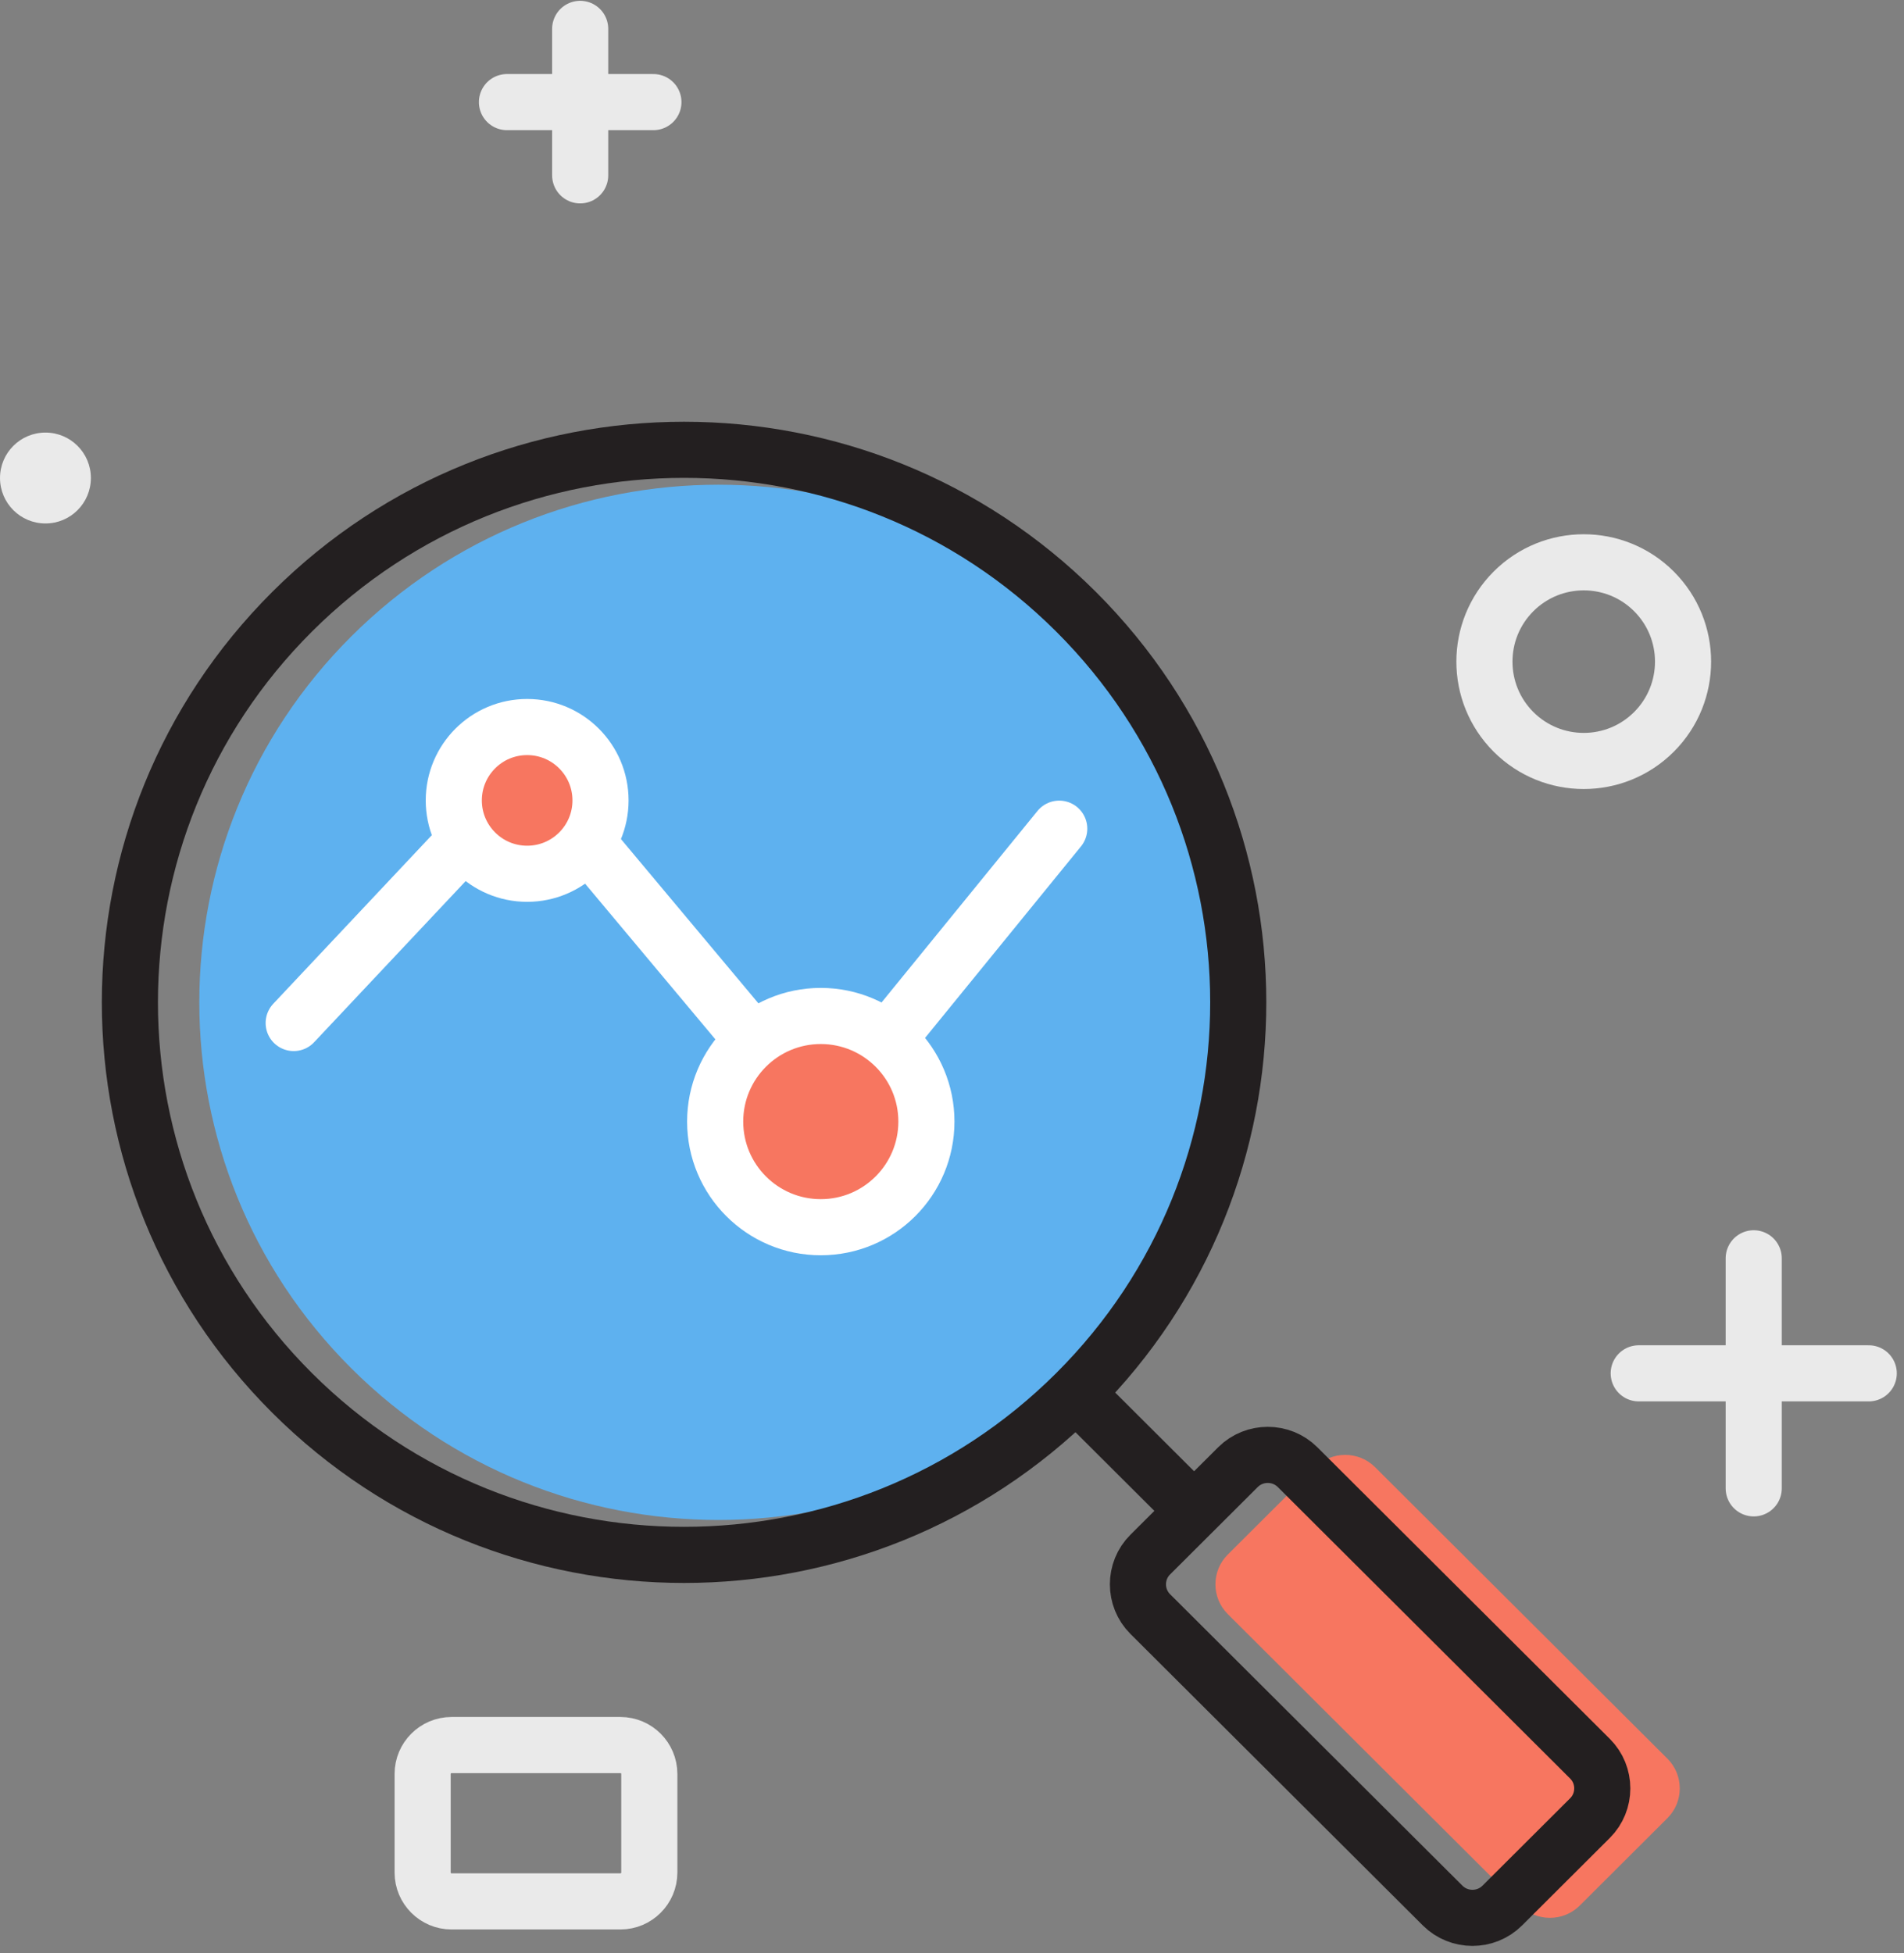 <?xml version="1.0" encoding="UTF-8"?>
<svg width="195px" height="200px" viewBox="0 0 195 200" version="1.1" xmlns="http://www.w3.org/2000/svg" xmlns:xlink="http://www.w3.org/1999/xlink">
    <rect x="0" y="0" width="195" height="200" fill="#808080" stroke="none"/>
    <!-- Generator: Sketch 57.1 (83088) - https://sketch.com -->
    <title>Group 40</title>
    <desc>Created with Sketch.</desc>
    <g id="Page-1" stroke="none" stroke-width="1" fill="none" fill-rule="evenodd">
        <g id="Artboard-Copy-17" transform="translate(-195, -1477)">
            <g id="Group-40" transform="translate(68, 1354)">
                <rect id="Rectangle-Copy-8" x="0" y="0" width="445" height="445"></rect>
                <g id="Group-13" transform="translate(127, 125)">
                    <path d="M30.078,82.103 L54.893,55.582 C88.271,64.422 106.134,68.842 108.482,68.842 C110.83,68.842 113.517,76.346 116.542,91.354 L104.994,126.853 L69.28,138.633 L26.719,115.035 L26.719,94.997 L30.078,82.103 Z" id="Path-2" fill="#FFFFFF"></path>
                    <g id="Group-35">
                        <path d="M111.178,63.162 C131.942,83.862 131.942,117.423 111.178,138.124 C90.415,158.824 56.749,158.824 35.984,138.124 C15.221,117.423 15.221,83.862 35.984,63.162 C56.749,42.461 90.415,42.461 111.178,63.162" id="Fill-1" fill="#5EB1EF"></path>
                        <path d="M170.775,184.178 L161.789,193.137 C160.111,194.811 157.364,194.811 155.686,193.137 L125.738,163.281 C124.06,161.607 124.06,158.869 125.738,157.197 L134.724,148.238 C136.402,146.566 139.147,146.566 140.825,148.238 L170.775,178.096 C172.453,179.768 172.453,182.505 170.775,184.178" id="Fill-3" fill="#F77660"></path>
                        <path d="M43.285,189.754 L43.285,179.651 C43.285,178.027 44.613,176.698 46.237,176.698 L63.548,176.698 C65.173,176.698 66.5,178.027 66.5,179.651 L66.5,189.754 C66.5,191.38 65.173,192.708 63.548,192.708 L46.237,192.708 C44.613,192.708 43.285,191.38 43.285,189.754 Z" id="Stroke-5" stroke="#EAEAEA" stroke-width="5.747"></path>
                        <path d="M110.194,60.633 C132.357,82.729 132.357,118.556 110.194,140.652 C88.029,162.75 52.091,162.75 29.928,140.652 C7.761,118.556 7.761,82.729 29.928,60.633 C52.091,38.537 88.029,38.537 110.194,60.633 Z" id="Stroke-7" stroke="#231F20" stroke-width="5.747" stroke-linecap="round" stroke-linejoin="round"></path>
                        <path d="M112.004,142.458 L121.08,151.507" id="Stroke-9" stroke="#231F20" stroke-width="5.747" stroke-linecap="round" stroke-linejoin="round"></path>
                        <path d="M162.84,184.178 L153.854,193.137 C152.176,194.811 149.429,194.811 147.751,193.137 L117.801,163.281 C116.123,161.607 116.123,158.869 117.801,157.197 L126.789,148.238 C128.467,146.566 131.212,146.566 132.89,148.238 L162.84,178.096 C164.518,179.768 164.518,182.505 162.84,184.178 Z" id="Stroke-11" stroke="#231F20" stroke-width="5.747" stroke-linecap="round" stroke-linejoin="round"></path>
                        <polyline id="Stroke-13" stroke="#FFFFFF" stroke-width="5.747" stroke-linecap="round" stroke-linejoin="round" points="108.482 82.859 84.06 112.852 54.172 77.141 30.078 102.759"></polyline>
                        <path d="M46.475,79.965 C46.475,84.114 49.839,87.477 53.988,87.477 C58.139,87.477 61.502,84.114 61.502,79.965 C61.502,75.813 58.139,72.45 53.988,72.45 C49.839,72.45 46.475,75.813 46.475,79.965" id="Fill-15" fill="#F77660"></path>
                        <path d="M46.475,79.965 C46.475,84.114 49.839,87.477 53.988,87.477 C58.139,87.477 61.502,84.114 61.502,79.965 C61.502,75.813 58.139,72.45 53.988,72.45 C49.839,72.45 46.475,75.813 46.475,79.965 Z" id="Stroke-17" stroke="#FFFFFF" stroke-width="5.747" stroke-linecap="round" stroke-linejoin="round"></path>
                        <path d="M73.878,112.853 C73.878,118.827 78.721,123.67 84.696,123.67 C90.672,123.67 95.515,118.827 95.515,112.853 C95.515,106.88 90.672,102.038 84.696,102.038 C78.721,102.038 73.878,106.88 73.878,112.853" id="Fill-19" fill="#F77660"></path>
                        <path d="M73.244,112.853 C73.244,118.827 78.087,123.67 84.059,123.67 C90.036,123.67 94.879,118.827 94.879,112.853 C94.879,106.88 90.036,102.038 84.059,102.038 C78.087,102.038 73.244,106.88 73.244,112.853 Z" id="Stroke-21" stroke="#FFFFFF" stroke-width="5.747" stroke-linecap="round" stroke-linejoin="round"></path>
                        <path d="M155.007,72.946 C158.98,76.917 165.422,76.917 169.393,72.946 C173.364,68.973 173.364,62.533 169.393,58.56 C165.422,54.589 158.98,54.589 155.007,58.56 C151.036,62.533 151.036,68.973 155.007,72.946 Z" id="Stroke-23" stroke="#EAEAEA" stroke-width="5.747"></path>
                        <path d="M167.831,138.633 L191.389,138.633" id="Stroke-25" stroke="#EAEAEA" stroke-width="5.747" stroke-linecap="round"></path>
                        <path d="M179.609,126.853 L179.609,150.411" id="Stroke-27" stroke="#EAEAEA" stroke-width="5.747" stroke-linecap="round"></path>
                        <path d="M51.92,8.456 L66.919,8.456" id="Stroke-29" stroke="#EAEAEA" stroke-width="5.747" stroke-linecap="round"></path>
                        <path d="M59.42,0.957 L59.42,15.956" id="Stroke-31" stroke="#EAEAEA" stroke-width="5.747" stroke-linecap="round"></path>
                        <path d="M9.308,46.949 C9.308,49.52 7.224,51.604 4.654,51.604 C2.085,51.604 0.001,49.52 0.001,46.949 C0.001,44.378 2.085,42.296 4.654,42.296 C7.224,42.296 9.308,44.378 9.308,46.949" id="Fill-33" fill="#EAEAEA"></path>
                    </g>
                </g>
            </g>
        </g>
    </g>
</svg>